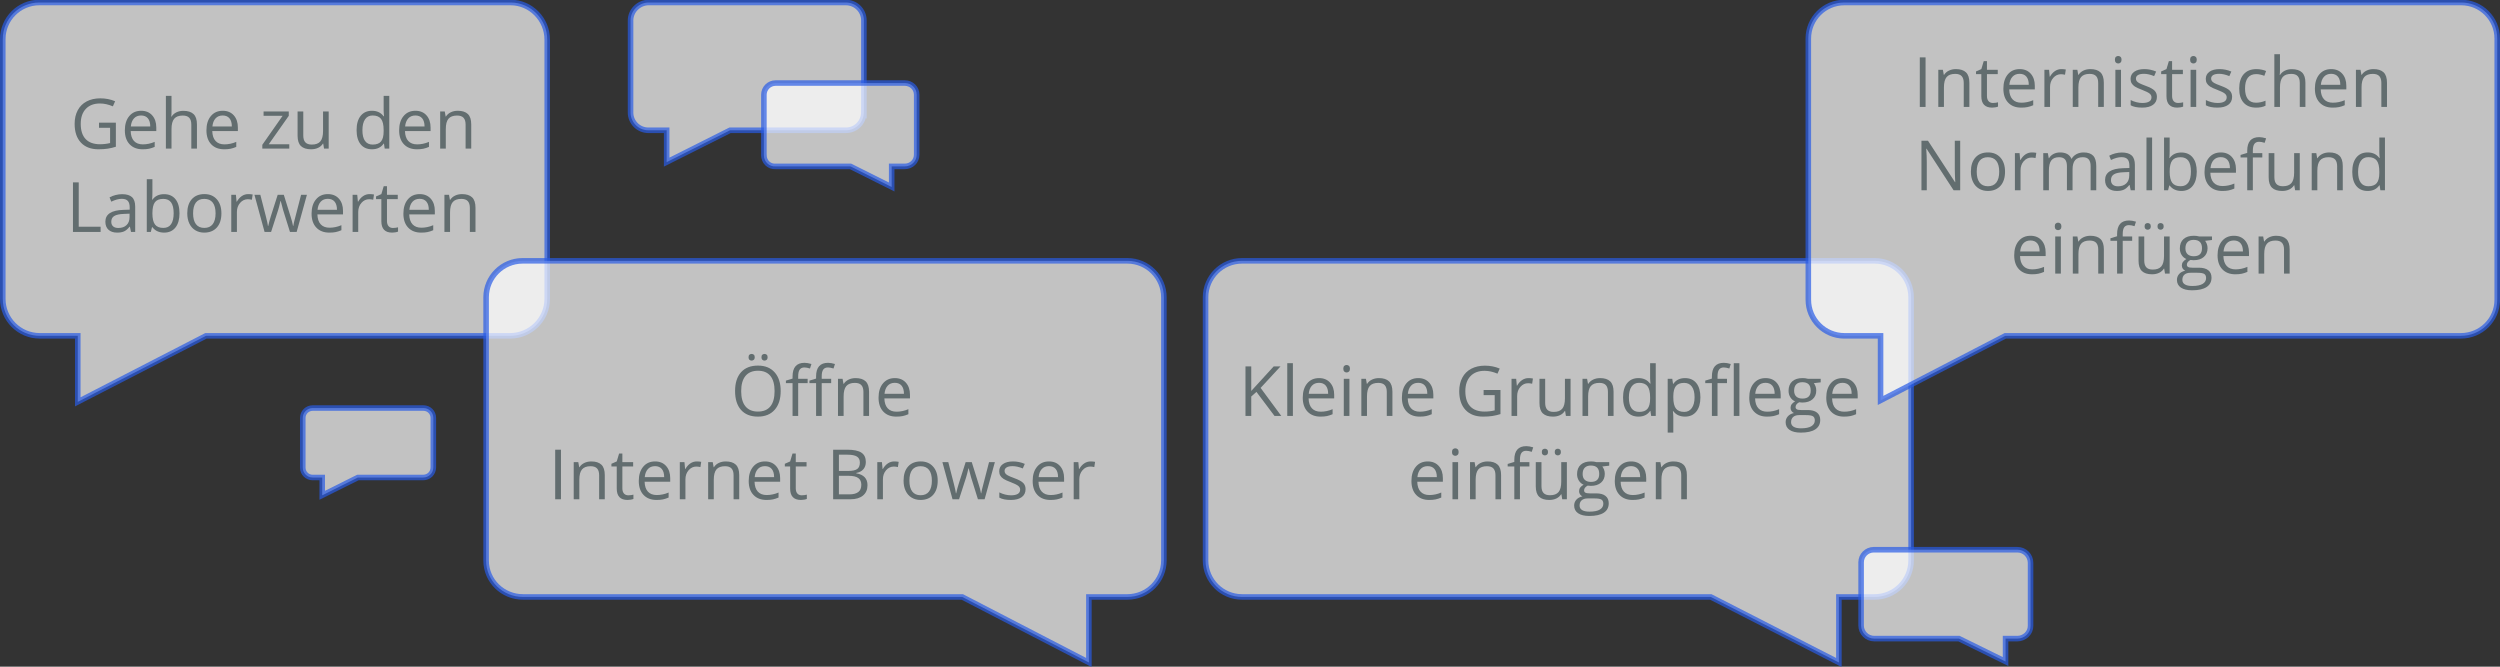<?xml version="1.0" encoding="UTF-8"?>
<svg id="a" xmlns="http://www.w3.org/2000/svg" width="900" height="240" viewBox="0 0 900 240">
  <rect x="0" y="0" width="900" height="240" fill="#333333" stroke="none"/>
  <path d="M197,107.585V14.252c0-7.268-5.914-13.352-13.179-13.352H14.179C6.913,.9,1,6.815,1,14.083h0V107.585c0,7.353,5.961,13.315,13.315,13.315h13.685v23.764l46.137-23.764h109.512c7.267,0,13.351-5.899,13.351-13.315q0,.113,0,0Z" fill="#fff" isolation="isolate" opacity=".7" stroke="#285ce6" stroke-width="2"/>
  <path d="M175,201.754V107.008c0-7.226,5.89-13.108,13.126-13.108h217.728c7.26,0,13.146,5.886,13.146,13.146v94.708c0,7.26-5.886,13.146-13.146,13.146h-13.854v23.596l-45.587-23.596H188.289c-7.233,0-13.289-5.73-13.289-13.146,0,.169,0,0,0,0Z" fill="#fff" isolation="isolate" opacity=".7" stroke="#285ce6" stroke-width="2"/>
  <path d="M434,201.754V107.046c0-7.26,5.886-13.146,13.146-13.146h227.708c7.26,0,13.146,5.886,13.146,13.146v94.708c0,7.26-5.886,13.146-13.146,13.146h-12.854v23.596l-46.107-23.596h-168.747c-7.26,0-13.146-5.886-13.146-13.146Z" fill="#fff" isolation="isolate" opacity=".7" stroke="#285ce6" stroke-width="2"/>
  <path d="M899,107.922V13.878c0-7.167-5.81-12.978-12.978-12.978h-222.045c-7.167,0-12.978,5.81-12.978,12.978V107.922c0,7.167,5.81,12.978,12.978,12.978h13.022v23.258l44.905-23.258h163.977c7.232,0,13.118-5.73,13.118-12.978,0,.169,0,0,0,0h.001Z" fill="#fff" isolation="isolate" opacity=".7" stroke="#285ce6" stroke-width="2"/>
  <path d="M311,40.327V7.374c0-3.578-2.856-6.474-6.552-6.474h-70.896c-3.528,0-6.552,2.896-6.552,6.474h0V40.495c0,3.537,2.867,6.404,6.404,6.404,0,0-.505,0-.335,0h6.931v11.461l22.821-11.461h41.755c3.55,0,6.424-2.865,6.424-6.573h0Z" fill="#fff" isolation="isolate" opacity=".7" stroke="#285ce6" stroke-width="2"/>
  <path d="M275,55.855v-21.742c0-2.327,1.886-4.213,4.213-4.213h46.49c2.406,0,4.297,1.844,4.297,4.19h0v21.62c0,2.346-1.891,4.19-4.297,4.19h-4.703v7.416l-14.822-7.416h-26.919c-2.385,.169-4.259-1.685-4.259-4.045Z" fill="#fff" isolation="isolate" opacity=".7" stroke="#285ce6" stroke-width="2"/>
  <path d="M670,225.181v-22.73c0-2.513,2.037-4.551,4.551-4.551h51.73c2.595,0,4.719,2.124,4.719,4.719v22.734c0,2.526-2.203,4.547-4.744,4.547h-4.256v8.258l-16.774-8.258h-30.507c-2.595,0-4.719-2.124-4.719-4.719Z" fill="#fff" isolation="isolate" opacity=".7" stroke="#285ce6" stroke-width="2"/>
  <path d="M156,168.192v-17.753c0-1.955-1.585-3.539-3.539-3.539h-39.921c-1.947,0-3.539,1.593-3.539,3.539v17.921c0,1.955,1.585,3.539,3.539,3.539h3.461v6.404l12.833-6.404h23.5c2,0,3.667-1.517,3.667-3.708,0,.169,0,0,0,0h0Z" fill="#fff" isolation="isolate" opacity=".7" stroke="#285ce6" stroke-width="2"/>
  <g id="DE_text" data-name="DE text">
    <g>
      <path d="M35.646,44.149h6.067v8.679c-.944,.301-1.904,.529-2.881,.684s-2.108,.232-3.394,.232c-2.702,0-4.806-.804-6.311-2.411-1.506-1.607-2.258-3.859-2.258-6.756,0-1.855,.373-3.481,1.117-4.876,.745-1.396,1.817-2.462,3.217-3.198,1.399-.737,3.04-1.105,4.919-1.105,1.904,0,3.678,.35,5.322,1.05l-.806,1.831c-1.611-.684-3.162-1.025-4.651-1.025-2.173,0-3.87,.647-5.09,1.941s-1.831,3.088-1.831,5.383c0,2.409,.588,4.236,1.764,5.481,1.176,1.245,2.903,1.868,5.182,1.868,1.237,0,2.445-.142,3.625-.427v-5.493h-3.992v-1.855Z" fill="#626d6f"/>
      <path d="M51.344,53.744c-1.978,0-3.538-.602-4.681-1.807-1.144-1.204-1.715-2.876-1.715-5.017,0-2.156,.531-3.87,1.593-5.139,1.062-1.27,2.488-1.904,4.278-1.904,1.676,0,3.003,.551,3.979,1.654,.977,1.103,1.465,2.557,1.465,4.364v1.282h-9.216c.041,1.571,.438,2.763,1.19,3.577,.753,.814,1.813,1.221,3.18,1.221,1.44,0,2.864-.301,4.272-.903v1.807c-.716,.31-1.394,.531-2.033,.666-.639,.134-1.41,.201-2.313,.201Zm-.549-12.17c-1.074,0-1.931,.35-2.569,1.05-.639,.7-1.016,1.668-1.129,2.905h6.995c0-1.277-.285-2.256-.854-2.936-.57-.679-1.384-1.019-2.441-1.019Z" fill="#626d6f"/>
      <path d="M68.874,53.5v-8.655c0-1.09-.249-1.904-.745-2.441-.497-.537-1.274-.806-2.332-.806-1.408,0-2.436,.383-3.082,1.147-.647,.765-.971,2.019-.971,3.76v6.995h-2.026v-18.994h2.026v5.75c0,.692-.033,1.266-.098,1.721h.122c.398-.643,.966-1.149,1.703-1.52,.736-.371,1.576-.556,2.521-.556,1.636,0,2.862,.389,3.681,1.166,.817,.777,1.227,2.012,1.227,3.705v8.728h-2.026Z" fill="#626d6f"/>
      <path d="M80.714,53.744c-1.978,0-3.538-.602-4.681-1.807-1.144-1.204-1.715-2.876-1.715-5.017,0-2.156,.531-3.87,1.593-5.139,1.062-1.27,2.488-1.904,4.278-1.904,1.676,0,3.003,.551,3.979,1.654,.977,1.103,1.465,2.557,1.465,4.364v1.282h-9.216c.041,1.571,.438,2.763,1.19,3.577,.753,.814,1.813,1.221,3.18,1.221,1.44,0,2.864-.301,4.272-.903v1.807c-.716,.31-1.394,.531-2.033,.666-.639,.134-1.41,.201-2.313,.201Zm-.549-12.17c-1.074,0-1.931,.35-2.569,1.05-.639,.7-1.016,1.668-1.129,2.905h6.995c0-1.277-.285-2.256-.854-2.936-.57-.679-1.384-1.019-2.441-1.019Z" fill="#626d6f"/>
      <path d="M104.14,53.5h-9.705v-1.379l7.3-10.425h-6.848v-1.575h9.07v1.575l-7.202,10.229h7.385v1.575Z" fill="#626d6f"/>
      <path d="M109.181,40.121v8.679c0,1.091,.248,1.904,.745,2.441,.496,.537,1.273,.806,2.332,.806,1.399,0,2.423-.382,3.07-1.147,.646-.765,.97-2.014,.97-3.748v-7.031h2.026v13.379h-1.672l-.293-1.794h-.11c-.415,.659-.991,1.164-1.727,1.514-.737,.35-1.577,.525-2.521,.525-1.628,0-2.846-.386-3.656-1.16-.81-.773-1.215-2.01-1.215-3.711v-8.752h2.051Z" fill="#626d6f"/>
      <path d="M138.222,51.705h-.11c-.936,1.359-2.336,2.039-4.199,2.039-1.75,0-3.111-.598-4.083-1.794-.972-1.196-1.458-2.897-1.458-5.103s.488-3.918,1.465-5.139,2.335-1.831,4.077-1.831c1.814,0,3.206,.659,4.175,1.978h.159l-.085-.964-.049-.94v-5.444h2.026v18.994h-1.648l-.269-1.794Zm-4.053,.342c1.383,0,2.387-.376,3.009-1.129,.623-.752,.934-1.967,.934-3.644v-.427c0-1.896-.315-3.249-.946-4.059-.631-.81-1.638-1.214-3.021-1.214-1.188,0-2.098,.462-2.729,1.385-.63,.924-.946,2.228-.946,3.913,0,1.709,.313,2.999,.94,3.87,.626,.871,1.546,1.306,2.759,1.306Z" fill="#626d6f"/>
      <path d="M150.087,53.744c-1.978,0-3.538-.602-4.681-1.807-1.144-1.204-1.715-2.876-1.715-5.017,0-2.156,.531-3.87,1.593-5.139,1.062-1.27,2.488-1.904,4.278-1.904,1.676,0,3.003,.551,3.979,1.654,.977,1.103,1.465,2.557,1.465,4.364v1.282h-9.216c.041,1.571,.438,2.763,1.19,3.577,.753,.814,1.813,1.221,3.18,1.221,1.44,0,2.864-.301,4.272-.903v1.807c-.716,.31-1.394,.531-2.033,.666-.639,.134-1.41,.201-2.313,.201Zm-.549-12.17c-1.074,0-1.931,.35-2.569,1.05-.639,.7-1.016,1.668-1.129,2.905h6.995c0-1.277-.285-2.256-.854-2.936-.57-.679-1.384-1.019-2.441-1.019Z" fill="#626d6f"/>
      <path d="M167.616,53.5v-8.655c0-1.09-.249-1.904-.745-2.441-.497-.537-1.274-.806-2.332-.806-1.4,0-2.425,.378-3.076,1.135-.651,.757-.977,2.006-.977,3.748v7.019h-2.026v-13.379h1.648l.33,1.831h.098c.415-.659,.997-1.17,1.746-1.532,.749-.362,1.583-.543,2.502-.543,1.611,0,2.824,.389,3.638,1.166,.813,.777,1.221,2.02,1.221,3.729v8.728h-2.026Z" fill="#626d6f"/>
      <path d="M26.265,83.5v-17.847h2.075v15.967h7.874v1.88h-9.949Z" fill="#626d6f"/>
      <path d="M47.164,83.5l-.403-1.904h-.098c-.667,.838-1.333,1.406-1.996,1.703-.664,.297-1.492,.445-2.484,.445-1.327,0-2.366-.342-3.119-1.025-.752-.684-1.129-1.656-1.129-2.918,0-2.701,2.161-4.117,6.482-4.248l2.271-.072v-.83c0-1.051-.226-1.825-.677-2.326-.452-.5-1.174-.75-2.167-.75-1.115,0-2.376,.342-3.784,1.025l-.623-1.55c.659-.358,1.381-.639,2.167-.842,.786-.203,1.573-.305,2.362-.305,1.595,0,2.777,.354,3.546,1.062,.77,.708,1.154,1.843,1.154,3.406v9.131h-1.501Zm-4.578-1.428c1.261,0,2.252-.347,2.972-1.038,.721-.691,1.081-1.66,1.081-2.905v-1.209l-2.026,.086c-1.611,.057-2.773,.308-3.485,.751-.712,.443-1.068,1.133-1.068,2.069,0,.732,.222,1.289,.665,1.672,.444,.383,1.064,.574,1.862,.574Z" fill="#626d6f"/>
      <path d="M59.065,69.901c1.758,0,3.123,.6,4.096,1.801,.972,1.2,1.458,2.899,1.458,5.097s-.49,3.904-1.471,5.12c-.98,1.217-2.342,1.825-4.083,1.825-.871,0-1.666-.161-2.387-.482-.72-.321-1.324-.815-1.812-1.482h-.146l-.427,1.721h-1.453v-18.994h2.026v4.614c0,1.034-.033,1.961-.098,2.783h.098c.944-1.334,2.344-2.002,4.199-2.002Zm-.293,1.697c-1.384,0-2.38,.397-2.991,1.19-.61,.794-.916,2.13-.916,4.011s.313,3.225,.94,4.034c.626,.81,1.631,1.214,3.015,1.214,1.245,0,2.173-.453,2.783-1.36s.916-2.212,.916-3.913c0-1.741-.305-3.039-.916-3.894s-1.555-1.282-2.832-1.282Z" fill="#626d6f"/>
      <path d="M79.708,76.798c0,2.181-.549,3.884-1.648,5.108s-2.617,1.837-4.553,1.837c-1.196,0-2.258-.281-3.186-.842-.928-.562-1.644-1.367-2.148-2.418-.505-1.049-.757-2.278-.757-3.686,0-2.182,.545-3.88,1.636-5.097,1.09-1.217,2.604-1.825,4.541-1.825,1.872,0,3.359,.623,4.461,1.868,1.103,1.245,1.654,2.929,1.654,5.054Zm-10.193,0c0,1.709,.342,3.011,1.025,3.906,.684,.895,1.688,1.342,3.015,1.342s2.333-.445,3.021-1.336c.688-.892,1.031-2.195,1.031-3.912,0-1.701-.344-2.993-1.031-3.876-.688-.883-1.703-1.325-3.046-1.325-1.327,0-2.328,.436-3.003,1.306-.676,.871-1.013,2.169-1.013,3.895Z" fill="#626d6f"/>
      <path d="M89.363,69.876c.594,0,1.127,.049,1.599,.146l-.281,1.88c-.554-.122-1.042-.183-1.465-.183-1.083,0-2.008,.439-2.777,1.318-.769,.879-1.153,1.973-1.153,3.284v7.178h-2.026v-13.379h1.672l.232,2.478h.098c.496-.871,1.094-1.542,1.794-2.014,.7-.472,1.469-.708,2.307-.708Z" fill="#626d6f"/>
      <path d="M104.39,83.5l-2.454-7.85c-.155-.479-.444-1.57-.867-3.271h-.098c-.326,1.424-.61,2.523-.854,3.296l-2.527,7.824h-2.344l-3.65-13.379h2.124c.862,3.361,1.52,5.92,1.971,7.678,.452,1.758,.71,2.942,.775,3.553h.098c.089-.464,.234-1.063,.434-1.801,.199-.736,.372-1.32,.519-1.752l2.454-7.678h2.197l2.393,7.678c.456,1.4,.765,2.576,.928,3.528h.098c.032-.293,.12-.745,.262-1.354,.143-.611,.991-3.895,2.545-9.852h2.1l-3.699,13.379h-2.405Z" fill="#626d6f"/>
      <path d="M118.562,83.744c-1.978,0-3.538-.603-4.681-1.807-1.144-1.204-1.715-2.877-1.715-5.018,0-2.156,.531-3.869,1.593-5.139,1.062-1.27,2.488-1.904,4.278-1.904,1.676,0,3.003,.551,3.979,1.654,.977,1.103,1.465,2.557,1.465,4.363v1.282h-9.216c.041,1.57,.438,2.763,1.19,3.577,.753,.813,1.813,1.221,3.18,1.221,1.44,0,2.864-.302,4.272-.904v1.807c-.716,.31-1.394,.531-2.033,.666-.639,.134-1.41,.201-2.313,.201Zm-.549-12.17c-1.074,0-1.931,.35-2.569,1.05-.639,.7-1.016,1.668-1.129,2.906h6.995c0-1.277-.285-2.257-.854-2.937-.57-.679-1.384-1.019-2.441-1.019Z" fill="#626d6f"/>
      <path d="M133.04,69.876c.594,0,1.127,.049,1.599,.146l-.281,1.88c-.554-.122-1.042-.183-1.465-.183-1.083,0-2.008,.439-2.777,1.318-.769,.879-1.153,1.973-1.153,3.284v7.178h-2.026v-13.379h1.672l.232,2.478h.098c.496-.871,1.094-1.542,1.794-2.014,.7-.472,1.469-.708,2.307-.708Z" fill="#626d6f"/>
      <path d="M141.463,82.072c.358,0,.704-.026,1.038-.08,.333-.053,.598-.107,.793-.164v1.55c-.22,.105-.543,.193-.971,.263-.427,.068-.812,.104-1.153,.104-2.588,0-3.882-1.363-3.882-4.09v-7.958h-1.917v-.977l1.917-.842,.854-2.856h1.172v3.101h3.882v1.575h-3.882v7.874c0,.806,.191,1.424,.574,1.855,.382,.432,.907,.647,1.575,.647Z" fill="#626d6f"/>
      <path d="M151.619,83.744c-1.978,0-3.538-.603-4.681-1.807-1.144-1.204-1.715-2.877-1.715-5.018,0-2.156,.531-3.869,1.593-5.139,1.062-1.27,2.488-1.904,4.278-1.904,1.676,0,3.003,.551,3.979,1.654,.977,1.103,1.465,2.557,1.465,4.363v1.282h-9.216c.041,1.57,.438,2.763,1.19,3.577,.753,.813,1.813,1.221,3.18,1.221,1.44,0,2.864-.302,4.272-.904v1.807c-.716,.31-1.394,.531-2.033,.666-.639,.134-1.41,.201-2.313,.201Zm-.549-12.17c-1.074,0-1.931,.35-2.569,1.05-.639,.7-1.016,1.668-1.129,2.906h6.995c0-1.277-.285-2.257-.854-2.937-.57-.679-1.384-1.019-2.441-1.019Z" fill="#626d6f"/>
      <path d="M169.148,83.5v-8.654c0-1.091-.249-1.905-.745-2.442-.497-.537-1.274-.806-2.332-.806-1.4,0-2.425,.378-3.076,1.135-.651,.757-.977,2.006-.977,3.747v7.02h-2.026v-13.379h1.648l.33,1.831h.098c.415-.659,.997-1.17,1.746-1.532,.749-.362,1.583-.543,2.502-.543,1.611,0,2.824,.389,3.638,1.166,.813,.777,1.221,2.02,1.221,3.729v8.729h-2.026Z" fill="#626d6f"/>
    </g>
    <g>
      <path d="M281.046,140.792c0,2.856-.722,5.103-2.167,6.738-1.444,1.636-3.453,2.453-6.024,2.453-2.629,0-4.657-.804-6.085-2.411-1.428-1.606-2.142-3.875-2.142-6.805,0-2.905,.716-5.158,2.148-6.757,1.432-1.6,3.467-2.398,6.104-2.398,2.563,0,4.565,.813,6.006,2.441s2.161,3.874,2.161,6.738Zm-14.221,0c0,2.417,.515,4.25,1.544,5.499,1.029,1.249,2.524,1.874,4.486,1.874,1.978,0,3.471-.623,4.48-1.868,1.009-1.245,1.514-3.08,1.514-5.505,0-2.4-.502-4.222-1.508-5.463-1.005-1.241-2.492-1.861-4.461-1.861s-3.481,.624-4.51,1.873c-1.03,1.25-1.544,3.066-1.544,5.451Zm2.649-12.183c0-.423,.108-.729,.323-.916,.216-.187,.474-.28,.775-.28,.309,0,.576,.094,.8,.28,.224,.188,.335,.493,.335,.916,0,.407-.112,.71-.335,.909-.224,.199-.491,.299-.8,.299-.301,0-.56-.1-.775-.299-.215-.199-.323-.502-.323-.909Zm4.651,0c0-.423,.108-.729,.324-.916,.215-.187,.474-.28,.775-.28s.563,.094,.788,.28c.224,.188,.335,.493,.335,.916,0,.407-.112,.71-.335,.909-.224,.199-.487,.299-.788,.299s-.56-.1-.775-.299c-.216-.199-.324-.502-.324-.909Z" fill="#626d6f"/>
      <path d="M290.751,137.936h-3.406v11.804h-2.026v-11.804h-2.393v-.916l2.393-.732v-.744c0-3.288,1.436-4.932,4.309-4.932,.708,0,1.538,.143,2.49,.427l-.525,1.624c-.781-.252-1.449-.379-2.002-.379-.765,0-1.331,.255-1.697,.763-.366,.509-.549,1.325-.549,2.448v.866h3.406v1.575Zm8.472,0h-3.406v11.804h-2.026v-11.804h-2.393v-.916l2.393-.732v-.744c0-3.288,1.436-4.932,4.309-4.932,.708,0,1.538,.143,2.49,.427l-.525,1.624c-.781-.252-1.449-.379-2.002-.379-.765,0-1.331,.255-1.697,.763-.366,.509-.549,1.325-.549,2.448v.866h3.406v1.575Z" fill="#626d6f"/>
      <path d="M310.832,149.739v-8.654c0-1.091-.249-1.904-.745-2.441-.497-.537-1.274-.806-2.332-.806-1.4,0-2.425,.378-3.076,1.135-.651,.757-.977,2.007-.977,3.748v7.019h-2.026v-13.379h1.648l.33,1.831h.098c.415-.659,.997-1.17,1.746-1.532,.749-.361,1.583-.543,2.502-.543,1.611,0,2.824,.389,3.638,1.166,.813,.777,1.221,2.021,1.221,3.729v8.728h-2.026Z" fill="#626d6f"/>
      <path d="M322.672,149.983c-1.978,0-3.538-.602-4.681-1.807-1.144-1.204-1.715-2.876-1.715-5.017,0-2.156,.531-3.87,1.593-5.14,1.062-1.27,2.488-1.904,4.278-1.904,1.676,0,3.003,.552,3.979,1.654s1.465,2.558,1.465,4.364v1.281h-9.216c.041,1.571,.438,2.764,1.19,3.577,.753,.813,1.813,1.221,3.18,1.221,1.44,0,2.864-.301,4.272-.903v1.807c-.716,.31-1.394,.53-2.033,.665-.639,.134-1.41,.201-2.313,.201Zm-.549-12.17c-1.074,0-1.931,.35-2.569,1.05-.639,.7-1.016,1.668-1.129,2.905h6.995c0-1.277-.285-2.257-.854-2.937-.57-.679-1.384-1.019-2.441-1.019Z" fill="#626d6f"/>
      <path d="M199.87,179.739v-17.847h2.075v17.847h-2.075Z" fill="#626d6f"/>
      <path d="M215.69,179.739v-8.654c0-1.091-.249-1.904-.745-2.441-.497-.537-1.274-.806-2.332-.806-1.4,0-2.425,.378-3.076,1.135-.651,.757-.977,2.006-.977,3.747v7.02h-2.026v-13.379h1.648l.33,1.831h.098c.415-.659,.997-1.17,1.746-1.532,.749-.361,1.583-.543,2.502-.543,1.611,0,2.824,.389,3.638,1.166,.813,.777,1.221,2.021,1.221,3.729v8.729h-2.026Z" fill="#626d6f"/>
      <path d="M226.201,178.312c.358,0,.704-.026,1.038-.08,.333-.053,.598-.107,.793-.164v1.55c-.22,.105-.543,.193-.971,.263-.427,.068-.812,.104-1.153,.104-2.588,0-3.882-1.363-3.882-4.09v-7.958h-1.917v-.977l1.917-.843,.854-2.856h1.172v3.101h3.882v1.575h-3.882v7.873c0,.806,.191,1.424,.574,1.855,.382,.432,.907,.647,1.575,.647Z" fill="#626d6f"/>
      <path d="M236.357,179.983c-1.978,0-3.538-.603-4.681-1.807-1.144-1.204-1.715-2.877-1.715-5.018,0-2.156,.531-3.869,1.593-5.139,1.062-1.27,2.488-1.904,4.278-1.904,1.676,0,3.003,.552,3.979,1.654s1.465,2.557,1.465,4.363v1.282h-9.216c.041,1.57,.438,2.763,1.19,3.577,.753,.813,1.813,1.221,3.18,1.221,1.44,0,2.864-.302,4.272-.904v1.807c-.716,.31-1.394,.531-2.033,.666-.639,.134-1.41,.201-2.313,.201Zm-.549-12.17c-1.074,0-1.931,.35-2.569,1.05-.639,.7-1.016,1.668-1.129,2.905h6.995c0-1.277-.285-2.257-.854-2.937-.57-.679-1.384-1.019-2.441-1.019Z" fill="#626d6f"/>
      <path d="M250.834,166.116c.594,0,1.127,.049,1.599,.146l-.281,1.88c-.554-.122-1.042-.183-1.465-.183-1.083,0-2.008,.439-2.777,1.318-.769,.879-1.153,1.973-1.153,3.283v7.178h-2.026v-13.379h1.672l.232,2.479h.098c.496-.871,1.094-1.542,1.794-2.015,.7-.472,1.469-.708,2.307-.708Z" fill="#626d6f"/>
      <path d="M264.091,179.739v-8.654c0-1.091-.249-1.904-.745-2.441-.497-.537-1.274-.806-2.332-.806-1.4,0-2.425,.378-3.076,1.135-.651,.757-.977,2.006-.977,3.747v7.02h-2.026v-13.379h1.648l.33,1.831h.098c.415-.659,.997-1.17,1.746-1.532,.749-.361,1.583-.543,2.502-.543,1.611,0,2.824,.389,3.638,1.166,.813,.777,1.221,2.021,1.221,3.729v8.729h-2.026Z" fill="#626d6f"/>
      <path d="M275.932,179.983c-1.978,0-3.538-.603-4.681-1.807-1.144-1.204-1.715-2.877-1.715-5.018,0-2.156,.531-3.869,1.593-5.139,1.062-1.27,2.488-1.904,4.278-1.904,1.676,0,3.003,.552,3.979,1.654s1.465,2.557,1.465,4.363v1.282h-9.216c.041,1.57,.438,2.763,1.19,3.577,.753,.813,1.813,1.221,3.18,1.221,1.44,0,2.864-.302,4.272-.904v1.807c-.716,.31-1.394,.531-2.033,.666-.639,.134-1.41,.201-2.313,.201Zm-.549-12.17c-1.074,0-1.931,.35-2.569,1.05-.639,.7-1.016,1.668-1.129,2.905h6.995c0-1.277-.285-2.257-.854-2.937-.57-.679-1.384-1.019-2.441-1.019Z" fill="#626d6f"/>
      <path d="M288.627,178.312c.358,0,.704-.026,1.038-.08,.333-.053,.598-.107,.793-.164v1.55c-.22,.105-.543,.193-.971,.263-.427,.068-.812,.104-1.153,.104-2.588,0-3.882-1.363-3.882-4.09v-7.958h-1.917v-.977l1.917-.843,.854-2.856h1.172v3.101h3.882v1.575h-3.882v7.873c0,.806,.191,1.424,.574,1.855,.382,.432,.907,.647,1.575,.647Z" fill="#626d6f"/>
      <path d="M299.931,161.893h5.042c2.368,0,4.081,.354,5.139,1.062,1.058,.708,1.587,1.827,1.587,3.356,0,1.059-.295,1.931-.885,2.618-.59,.688-1.451,1.134-2.582,1.337v.122c2.71,.464,4.065,1.888,4.065,4.272,0,1.595-.539,2.84-1.617,3.735-1.079,.896-2.586,1.343-4.523,1.343h-6.226v-17.847Zm2.075,7.642h3.418c1.465,0,2.519-.229,3.162-.689,.643-.46,.964-1.234,.964-2.325,0-1.001-.358-1.724-1.074-2.167-.716-.443-1.855-.665-3.418-.665h-3.052v5.847Zm0,1.758v6.678h3.723c1.44,0,2.525-.279,3.253-.837,.729-.557,1.093-1.43,1.093-2.618,0-1.106-.372-1.921-1.117-2.441-.744-.521-1.878-.781-3.399-.781h-3.552Z" fill="#626d6f"/>
      <path d="M321.928,166.116c.594,0,1.127,.049,1.599,.146l-.281,1.88c-.554-.122-1.042-.183-1.465-.183-1.083,0-2.008,.439-2.777,1.318-.769,.879-1.153,1.973-1.153,3.283v7.178h-2.026v-13.379h1.672l.232,2.479h.098c.496-.871,1.094-1.542,1.794-2.015,.7-.472,1.469-.708,2.307-.708Z" fill="#626d6f"/>
      <path d="M337.578,173.038c0,2.181-.549,3.884-1.648,5.108s-2.617,1.837-4.553,1.837c-1.196,0-2.258-.281-3.186-.842-.928-.562-1.644-1.367-2.148-2.418-.505-1.049-.757-2.278-.757-3.686,0-2.182,.545-3.88,1.636-5.097,1.09-1.217,2.604-1.825,4.541-1.825,1.872,0,3.359,.623,4.461,1.868,1.103,1.245,1.654,2.929,1.654,5.054Zm-10.193,0c0,1.709,.342,3.011,1.025,3.906,.684,.895,1.688,1.342,3.015,1.342s2.333-.445,3.021-1.336c.688-.892,1.031-2.195,1.031-3.912,0-1.701-.344-2.993-1.031-3.876-.688-.883-1.703-1.324-3.046-1.324-1.327,0-2.328,.436-3.003,1.306-.676,.871-1.013,2.169-1.013,3.895Z" fill="#626d6f"/>
      <path d="M352.055,179.739l-2.454-7.85c-.155-.479-.444-1.57-.867-3.271h-.098c-.326,1.424-.61,2.522-.854,3.296l-2.527,7.824h-2.344l-3.65-13.379h2.124c.862,3.361,1.52,5.92,1.971,7.678,.452,1.758,.71,2.942,.775,3.553h.098c.089-.464,.234-1.063,.434-1.801,.199-.736,.372-1.32,.519-1.752l2.454-7.678h2.197l2.393,7.678c.456,1.4,.765,2.576,.928,3.528h.098c.032-.293,.12-.745,.262-1.354,.143-.611,.991-3.895,2.545-9.852h2.1l-3.699,13.379h-2.405Z" fill="#626d6f"/>
      <path d="M369.207,176.089c0,1.246-.465,2.206-1.393,2.881-.928,.676-2.229,1.014-3.906,1.014-1.773,0-3.157-.281-4.15-.842v-1.881c.644,.326,1.333,.582,2.069,.77s1.446,.281,2.13,.281c1.059,0,1.872-.169,2.441-.507,.57-.338,.855-.853,.855-1.544,0-.521-.227-.967-.678-1.337-.452-.37-1.333-.808-2.643-1.312-1.246-.464-2.131-.868-2.655-1.215-.525-.346-.916-.738-1.172-1.178-.257-.439-.385-.964-.385-1.574,0-1.091,.443-1.951,1.331-2.582,.887-.631,2.104-.946,3.649-.946,1.44,0,2.849,.293,4.224,.879l-.721,1.648c-1.342-.554-2.559-.83-3.649-.83-.96,0-1.685,.15-2.173,.451-.488,.302-.732,.717-.732,1.245,0,.358,.092,.663,.274,.915,.184,.253,.479,.493,.886,.721,.406,.228,1.188,.558,2.344,.988,1.586,.578,2.658,1.16,3.216,1.746s.837,1.322,.837,2.209Z" fill="#626d6f"/>
      <path d="M378.155,179.983c-1.979,0-3.539-.603-4.682-1.807-1.144-1.204-1.715-2.877-1.715-5.018,0-2.156,.53-3.869,1.593-5.139,1.062-1.27,2.488-1.904,4.278-1.904,1.677,0,3.003,.552,3.979,1.654s1.465,2.557,1.465,4.363v1.282h-9.216c.04,1.57,.437,2.763,1.189,3.577,.753,.813,1.812,1.221,3.18,1.221,1.441,0,2.865-.302,4.273-.904v1.807c-.717,.31-1.395,.531-2.033,.666-.639,.134-1.41,.201-2.312,.201Zm-.55-12.17c-1.074,0-1.931,.35-2.569,1.05-.64,.7-1.016,1.668-1.129,2.905h6.994c0-1.277-.285-2.257-.854-2.937-.569-.679-1.384-1.019-2.441-1.019Z" fill="#626d6f"/>
      <path d="M392.631,166.116c.594,0,1.127,.049,1.6,.146l-.281,1.88c-.554-.122-1.042-.183-1.465-.183-1.082,0-2.008,.439-2.777,1.318-.769,.879-1.153,1.973-1.153,3.283v7.178h-2.026v-13.379h1.672l.232,2.479h.098c.496-.871,1.095-1.542,1.795-2.015,.699-.472,1.469-.708,2.307-.708Z" fill="#626d6f"/>
    </g>
    <g>
      <path d="M461.266,149.739h-2.441l-6.507-8.654-1.867,1.66v6.994h-2.075v-17.847h2.075v8.851l8.093-8.851h2.454l-7.178,7.752,7.446,10.095Z" fill="#626d6f"/>
      <path d="M465.44,149.739h-2.026v-18.994h2.026v18.994Z" fill="#626d6f"/>
      <path d="M475.389,149.983c-1.978,0-3.538-.602-4.681-1.807-1.144-1.204-1.716-2.876-1.716-5.017,0-2.156,.531-3.87,1.594-5.14,1.062-1.27,2.487-1.904,4.278-1.904,1.676,0,3.003,.552,3.979,1.654s1.465,2.558,1.465,4.364v1.281h-9.217c.041,1.571,.438,2.764,1.19,3.577s1.812,1.221,3.18,1.221c1.44,0,2.864-.301,4.272-.903v1.807c-.716,.31-1.394,.53-2.032,.665-.639,.134-1.41,.201-2.313,.201Zm-.549-12.17c-1.074,0-1.931,.35-2.569,1.05-.64,.7-1.016,1.668-1.13,2.905h6.995c0-1.277-.285-2.257-.854-2.937-.57-.679-1.384-1.019-2.441-1.019Z" fill="#626d6f"/>
      <path d="M483.592,132.735c0-.464,.114-.804,.342-1.02s.513-.323,.854-.323c.325,0,.606,.109,.843,.329,.235,.22,.354,.558,.354,1.014s-.118,.795-.354,1.019c-.236,.225-.518,.336-.843,.336-.342,0-.627-.111-.854-.336-.228-.224-.342-.562-.342-1.019Zm2.197,17.004h-2.026v-13.379h2.026v13.379Z" fill="#626d6f"/>
      <path d="M499.241,149.739v-8.654c0-1.091-.248-1.904-.744-2.441-.497-.537-1.274-.806-2.332-.806-1.399,0-2.425,.378-3.076,1.135-.651,.757-.977,2.007-.977,3.748v7.019h-2.026v-13.379h1.648l.329,1.831h.098c.415-.659,.997-1.17,1.746-1.532,.748-.361,1.582-.543,2.502-.543,1.611,0,2.824,.389,3.638,1.166s1.221,2.021,1.221,3.729v8.728h-2.026Z" fill="#626d6f"/>
      <path d="M511.082,149.983c-1.978,0-3.538-.602-4.681-1.807-1.144-1.204-1.716-2.876-1.716-5.017,0-2.156,.531-3.87,1.594-5.14,1.062-1.27,2.487-1.904,4.278-1.904,1.676,0,3.003,.552,3.979,1.654s1.465,2.558,1.465,4.364v1.281h-9.217c.041,1.571,.438,2.764,1.19,3.577s1.812,1.221,3.18,1.221c1.44,0,2.864-.301,4.272-.903v1.807c-.716,.31-1.394,.53-2.032,.665-.639,.134-1.41,.201-2.313,.201Zm-.549-12.17c-1.074,0-1.931,.35-2.569,1.05-.64,.7-1.016,1.668-1.13,2.905h6.995c0-1.277-.285-2.257-.854-2.937-.57-.679-1.384-1.019-2.441-1.019Z" fill="#626d6f"/>
      <path d="M534.104,140.389h6.067v8.68c-.944,.301-1.904,.529-2.881,.684s-2.108,.231-3.394,.231c-2.702,0-4.806-.804-6.312-2.411-1.506-1.606-2.258-3.858-2.258-6.756,0-1.855,.372-3.481,1.116-4.877,.745-1.396,1.817-2.462,3.217-3.198s3.04-1.104,4.92-1.104c1.904,0,3.678,.35,5.322,1.05l-.806,1.831c-1.611-.684-3.162-1.025-4.651-1.025-2.173,0-3.869,.646-5.09,1.94s-1.831,3.089-1.831,5.384c0,2.409,.588,4.235,1.764,5.48s2.903,1.868,5.182,1.868c1.237,0,2.445-.143,3.626-.428v-5.493h-3.992v-1.855Z" fill="#626d6f"/>
      <path d="M550.255,136.116c.594,0,1.127,.049,1.599,.146l-.28,1.88c-.554-.122-1.042-.183-1.465-.183-1.083,0-2.008,.439-2.777,1.318-.769,.879-1.153,1.974-1.153,3.283v7.178h-2.026v-13.379h1.672l.232,2.479h.098c.496-.871,1.094-1.542,1.794-2.015,.7-.472,1.469-.708,2.308-.708Z" fill="#626d6f"/>
      <path d="M556.261,136.36v8.68c0,1.091,.248,1.904,.744,2.441s1.273,.806,2.332,.806c1.399,0,2.423-.383,3.07-1.147,.646-.765,.97-2.015,.97-3.748v-7.031h2.026v13.379h-1.672l-.293-1.794h-.11c-.415,.659-.99,1.164-1.727,1.514-.737,.35-1.577,.524-2.521,.524-1.628,0-2.846-.386-3.655-1.159-.811-.773-1.215-2.01-1.215-3.711v-8.753h2.051Z" fill="#626d6f"/>
      <path d="M578.855,149.739v-8.654c0-1.091-.248-1.904-.744-2.441-.497-.537-1.274-.806-2.332-.806-1.399,0-2.425,.378-3.076,1.135s-.977,2.007-.977,3.748v7.019h-2.026v-13.379h1.648l.329,1.831h.098c.415-.659,.997-1.17,1.746-1.532,.748-.361,1.582-.543,2.502-.543,1.611,0,2.824,.389,3.638,1.166s1.221,2.021,1.221,3.729v8.728h-2.026Z" fill="#626d6f"/>
      <path d="M594.151,147.945h-.11c-.936,1.359-2.336,2.038-4.199,2.038-1.75,0-3.11-.598-4.083-1.794s-1.459-2.897-1.459-5.103,.488-3.919,1.465-5.14,2.336-1.831,4.077-1.831c1.814,0,3.206,.659,4.175,1.978h.159l-.086-.964-.049-.94v-5.444h2.026v18.994h-1.647l-.269-1.794Zm-4.053,.342c1.383,0,2.387-.377,3.009-1.13,.623-.752,.934-1.967,.934-3.644v-.427c0-1.896-.315-3.249-.945-4.06-.631-.81-1.639-1.214-3.021-1.214-1.188,0-2.098,.462-2.729,1.385-.631,.924-.946,2.229-.946,3.913,0,1.709,.313,2.999,.94,3.869,.626,.871,1.546,1.307,2.759,1.307Z" fill="#626d6f"/>
      <path d="M606.59,149.983c-.871,0-1.666-.16-2.387-.482-.72-.321-1.324-.815-1.812-1.482h-.146c.098,.781,.146,1.521,.146,2.222v5.505h-2.026v-19.385h1.648l.28,1.831h.098c.521-.732,1.127-1.261,1.819-1.587,.691-.325,1.484-.488,2.38-.488,1.774,0,3.144,.606,4.107,1.819,.965,1.213,1.447,2.913,1.447,5.103s-.49,3.904-1.472,5.12c-.98,1.217-2.342,1.825-4.083,1.825Zm-.293-12.146c-1.367,0-2.355,.378-2.966,1.135s-.924,1.962-.94,3.613v.452c0,1.88,.313,3.225,.94,4.034,.626,.81,1.631,1.215,3.015,1.215,1.155,0,2.062-.468,2.716-1.404,.655-.936,.983-2.226,.983-3.869,0-1.668-.328-2.948-.983-3.84-.654-.891-1.576-1.336-2.765-1.336Z" fill="#626d6f"/>
      <path d="M621.715,137.936h-3.406v11.804h-2.026v-11.804h-2.393v-.916l2.393-.732v-.744c0-3.288,1.437-4.932,4.31-4.932,.707,0,1.537,.143,2.49,.427l-.525,1.624c-.781-.252-1.449-.379-2.002-.379-.765,0-1.33,.255-1.696,.763-.366,.509-.55,1.325-.55,2.448v.866h3.406v1.575Zm4.467,11.804h-2.025v-18.994h2.025v18.994Z" fill="#626d6f"/>
      <path d="M636.131,149.983c-1.979,0-3.539-.602-4.682-1.807-1.144-1.204-1.715-2.876-1.715-5.017,0-2.156,.53-3.87,1.593-5.14,1.062-1.27,2.488-1.904,4.278-1.904,1.677,0,3.003,.552,3.979,1.654s1.465,2.558,1.465,4.364v1.281h-9.216c.04,1.571,.437,2.764,1.189,3.577s1.812,1.221,3.18,1.221c1.441,0,2.865-.301,4.273-.903v1.807c-.717,.31-1.395,.53-2.033,.665-.639,.134-1.41,.201-2.312,.201Zm-.55-12.17c-1.074,0-1.931,.35-2.569,1.05-.64,.7-1.016,1.668-1.129,2.905h6.994c0-1.277-.285-2.257-.854-2.937-.569-.679-1.384-1.019-2.441-1.019Z" fill="#626d6f"/>
      <path d="M655.453,136.36v1.282l-2.478,.293c.228,.285,.432,.657,.61,1.116,.179,.46,.269,.979,.269,1.557,0,1.311-.447,2.356-1.343,3.138s-2.124,1.172-3.687,1.172c-.398,0-.773-.032-1.123-.098-.862,.456-1.294,1.029-1.294,1.721,0,.366,.15,.637,.451,.812,.302,.176,.818,.263,1.551,.263h2.368c1.448,0,2.562,.306,3.339,.916,.776,.61,1.166,1.497,1.166,2.661,0,1.48-.595,2.61-1.783,3.387-1.188,.777-2.921,1.166-5.199,1.166-1.75,0-3.1-.325-4.047-.977-.948-.651-1.422-1.57-1.422-2.759,0-.813,.26-1.518,.781-2.111,.521-.594,1.253-.997,2.197-1.209-.342-.154-.629-.395-.861-.72-.231-.325-.348-.704-.348-1.136,0-.488,.13-.915,.391-1.281s.672-.721,1.232-1.062c-.691-.284-1.255-.769-1.69-1.452s-.653-1.465-.653-2.344c0-1.465,.439-2.595,1.318-3.388,.879-.794,2.125-1.19,3.736-1.19,.699,0,1.33,.082,1.892,.244h4.626Zm-10.668,15.625c0,.725,.305,1.273,.915,1.648,.61,.374,1.485,.562,2.624,.562,1.701,0,2.961-.255,3.778-.764,.818-.508,1.228-1.198,1.228-2.068,0-.725-.225-1.228-.672-1.508-.447-.281-1.29-.421-2.527-.421h-2.429c-.92,0-1.636,.22-2.148,.659s-.769,1.069-.769,1.892Zm1.098-11.34c0,.936,.265,1.644,.794,2.124s1.266,.72,2.21,.72c1.977,0,2.966-.96,2.966-2.881,0-2.01-1.001-3.015-3.003-3.015-.952,0-1.685,.256-2.197,.769s-.77,1.274-.77,2.283Z" fill="#626d6f"/>
      <path d="M663.853,149.983c-1.979,0-3.539-.602-4.682-1.807-1.144-1.204-1.715-2.876-1.715-5.017,0-2.156,.53-3.87,1.593-5.14,1.062-1.27,2.488-1.904,4.278-1.904,1.677,0,3.003,.552,3.979,1.654s1.465,2.558,1.465,4.364v1.281h-9.216c.04,1.571,.437,2.764,1.189,3.577s1.812,1.221,3.18,1.221c1.441,0,2.865-.301,4.273-.903v1.807c-.717,.31-1.395,.53-2.033,.665-.639,.134-1.41,.201-2.312,.201Zm-.55-12.17c-1.074,0-1.931,.35-2.569,1.05-.64,.7-1.016,1.668-1.129,2.905h6.994c0-1.277-.285-2.257-.854-2.937-.569-.679-1.384-1.019-2.441-1.019Z" fill="#626d6f"/>
      <path d="M514.513,179.983c-1.978,0-3.538-.603-4.682-1.807-1.144-1.204-1.715-2.877-1.715-5.018,0-2.156,.53-3.869,1.593-5.139,1.062-1.27,2.488-1.904,4.278-1.904,1.677,0,3.003,.552,3.979,1.654s1.465,2.557,1.465,4.363v1.282h-9.216c.04,1.57,.438,2.763,1.189,3.577,.753,.813,1.813,1.221,3.181,1.221,1.44,0,2.864-.302,4.272-.904v1.807c-.717,.31-1.394,.531-2.033,.666-.639,.134-1.409,.201-2.312,.201Zm-.55-12.17c-1.074,0-1.931,.35-2.569,1.05s-1.016,1.668-1.129,2.905h6.994c0-1.277-.285-2.257-.854-2.937-.569-.679-1.384-1.019-2.441-1.019Z" fill="#626d6f"/>
      <path d="M522.716,162.735c0-.464,.113-.804,.342-1.02,.228-.216,.513-.323,.854-.323,.325,0,.605,.109,.842,.329s.354,.558,.354,1.014-.118,.795-.354,1.019c-.236,.225-.517,.336-.842,.336-.342,0-.627-.111-.854-.336-.229-.224-.342-.562-.342-1.019Zm2.197,17.004h-2.026v-13.379h2.026v13.379Z" fill="#626d6f"/>
      <path d="M538.365,179.739v-8.654c0-1.091-.249-1.904-.745-2.441s-1.273-.806-2.331-.806c-1.4,0-2.426,.378-3.076,1.135-.651,.757-.977,2.006-.977,3.747v7.02h-2.026v-13.379h1.647l.33,1.831h.098c.415-.659,.996-1.17,1.745-1.532,.749-.361,1.583-.543,2.503-.543,1.611,0,2.823,.389,3.638,1.166,.813,.777,1.221,2.021,1.221,3.729v8.729h-2.026Z" fill="#626d6f"/>
      <path d="M550.584,167.936h-3.405v11.804h-2.026v-11.804h-2.393v-.916l2.393-.732v-.744c0-3.288,1.436-4.932,4.309-4.932,.708,0,1.538,.143,2.49,.427l-.524,1.624c-.781-.252-1.449-.379-2.002-.379-.766,0-1.331,.255-1.697,.763-.366,.509-.549,1.325-.549,2.448v.866h3.405v1.575Z" fill="#626d6f"/>
      <path d="M554.93,166.36v8.68c0,1.09,.248,1.904,.745,2.441,.496,.537,1.273,.805,2.331,.805,1.399,0,2.423-.382,3.07-1.146,.646-.766,.971-2.015,.971-3.748v-7.031h2.026v13.379h-1.673l-.293-1.795h-.109c-.415,.66-.991,1.164-1.728,1.514-.736,.351-1.577,.525-2.521,.525-1.628,0-2.847-.387-3.656-1.16-.81-.772-1.215-2.01-1.215-3.711v-8.752h2.051Zm.122-3.625c0-.423,.108-.729,.323-.916,.216-.187,.475-.28,.775-.28,.31,0,.576,.094,.8,.28,.224,.188,.336,.493,.336,.916,0,.407-.112,.71-.336,.909s-.49,.299-.8,.299c-.301,0-.56-.1-.775-.299-.215-.199-.323-.502-.323-.909Zm4.651,0c0-.423,.107-.729,.323-.916,.216-.187,.474-.28,.775-.28s.563,.094,.787,.28c.224,.188,.336,.493,.336,.916,0,.407-.112,.71-.336,.909-.224,.199-.486,.299-.787,.299s-.56-.1-.775-.299-.323-.502-.323-.909Z" fill="#626d6f"/>
      <path d="M579.319,166.36v1.282l-2.478,.293c.228,.285,.431,.657,.61,1.116,.179,.46,.269,.979,.269,1.557,0,1.311-.448,2.355-1.343,3.137-.896,.781-2.124,1.172-3.687,1.172-.399,0-.773-.032-1.123-.098-.863,.456-1.294,1.03-1.294,1.722,0,.366,.15,.637,.451,.812,.301,.176,.818,.263,1.551,.263h2.368c1.448,0,2.562,.306,3.339,.915,.776,.611,1.165,1.498,1.165,2.662,0,1.48-.594,2.609-1.782,3.387s-2.922,1.166-5.2,1.166c-1.75,0-3.099-.325-4.046-.977-.948-.651-1.423-1.57-1.423-2.759,0-.813,.261-1.518,.781-2.112,.521-.594,1.253-.996,2.197-1.208-.342-.154-.628-.395-.86-.72-.231-.326-.348-.704-.348-1.136,0-.488,.13-.915,.391-1.282,.26-.365,.671-.72,1.232-1.062-.691-.285-1.255-.769-1.69-1.452s-.653-1.465-.653-2.344c0-1.465,.439-2.595,1.318-3.388,.879-.794,2.124-1.19,3.735-1.19,.7,0,1.331,.082,1.893,.244h4.626Zm-10.669,15.625c0,.725,.306,1.273,.916,1.648,.61,.374,1.484,.561,2.624,.561,1.701,0,2.961-.254,3.778-.763,.818-.509,1.227-1.198,1.227-2.069,0-.724-.224-1.227-.671-1.507-.448-.281-1.29-.421-2.527-.421h-2.429c-.92,0-1.636,.219-2.148,.658s-.77,1.07-.77,1.893Zm1.099-11.34c0,.936,.265,1.644,.794,2.123,.528,.48,1.265,.721,2.209,.721,1.978,0,2.967-.96,2.967-2.881,0-2.01-1.001-3.015-3.003-3.015-.952,0-1.685,.256-2.197,.769s-.77,1.274-.77,2.283Z" fill="#626d6f"/>
      <path d="M587.718,179.983c-1.978,0-3.538-.603-4.681-1.807-1.144-1.204-1.716-2.877-1.716-5.018,0-2.156,.531-3.869,1.594-5.139,1.062-1.27,2.487-1.904,4.278-1.904,1.676,0,3.003,.552,3.979,1.654s1.465,2.557,1.465,4.363v1.282h-9.217c.041,1.57,.438,2.763,1.19,3.577,.753,.813,1.812,1.221,3.18,1.221,1.44,0,2.864-.302,4.272-.904v1.807c-.716,.31-1.394,.531-2.032,.666-.639,.134-1.41,.201-2.313,.201Zm-.549-12.17c-1.074,0-1.931,.35-2.569,1.05-.64,.7-1.016,1.668-1.13,2.905h6.995c0-1.277-.285-2.257-.854-2.937-.57-.679-1.384-1.019-2.441-1.019Z" fill="#626d6f"/>
      <path d="M605.247,179.739v-8.654c0-1.091-.248-1.904-.744-2.441-.497-.537-1.274-.806-2.332-.806-1.399,0-2.425,.378-3.076,1.135s-.977,2.006-.977,3.747v7.02h-2.026v-13.379h1.648l.329,1.831h.098c.415-.659,.997-1.17,1.746-1.532,.748-.361,1.582-.543,2.502-.543,1.611,0,2.824,.389,3.638,1.166s1.221,2.021,1.221,3.729v8.729h-2.026Z" fill="#626d6f"/>
    </g>
    <g>
      <path d="M691.126,38.5V20.653h2.075v17.847h-2.075Z" fill="#626d6f"/>
      <path d="M706.946,38.5v-8.655c0-1.09-.249-1.904-.745-2.441s-1.273-.806-2.331-.806c-1.4,0-2.426,.378-3.076,1.135-.651,.757-.977,2.006-.977,3.748v7.019h-2.026v-13.379h1.647l.33,1.831h.098c.415-.659,.996-1.17,1.745-1.532,.749-.362,1.583-.543,2.503-.543,1.611,0,2.823,.389,3.638,1.166,.813,.777,1.221,2.02,1.221,3.729v8.728h-2.026Z" fill="#626d6f"/>
      <path d="M717.456,37.071c.358,0,.704-.026,1.038-.08,.333-.053,.598-.107,.793-.165v1.55c-.22,.106-.543,.193-.971,.263-.427,.069-.812,.104-1.153,.104-2.588,0-3.882-1.363-3.882-4.089v-7.959h-1.916v-.977l1.916-.842,.854-2.856h1.172v3.101h3.882v1.575h-3.882v7.874c0,.806,.191,1.424,.574,1.855,.382,.432,.907,.647,1.574,.647Z" fill="#626d6f"/>
      <path d="M727.612,38.744c-1.978,0-3.538-.602-4.681-1.807-1.144-1.204-1.716-2.876-1.716-5.017,0-2.156,.531-3.87,1.594-5.139,1.062-1.27,2.487-1.904,4.278-1.904,1.676,0,3.003,.551,3.979,1.654,.977,1.103,1.465,2.557,1.465,4.364v1.282h-9.217c.041,1.571,.438,2.763,1.19,3.577,.753,.814,1.812,1.221,3.18,1.221,1.44,0,2.864-.301,4.272-.903v1.807c-.716,.31-1.394,.531-2.032,.666-.639,.134-1.41,.201-2.313,.201Zm-.549-12.17c-1.074,0-1.931,.35-2.569,1.05-.64,.7-1.016,1.668-1.13,2.905h6.995c0-1.277-.285-2.256-.854-2.936-.57-.679-1.384-1.019-2.441-1.019Z" fill="#626d6f"/>
      <path d="M742.09,24.876c.594,0,1.127,.049,1.6,.146l-.281,1.88c-.554-.122-1.042-.183-1.465-.183-1.082,0-2.008,.439-2.777,1.318-.769,.879-1.153,1.974-1.153,3.284v7.178h-2.026v-13.379h1.673l.231,2.478h.098c.496-.871,1.095-1.542,1.795-2.014,.699-.472,1.469-.708,2.307-.708Z" fill="#626d6f"/>
      <path d="M755.347,38.5v-8.655c0-1.09-.248-1.904-.744-2.441-.497-.537-1.274-.806-2.332-.806-1.399,0-2.425,.378-3.076,1.135s-.977,2.006-.977,3.748v7.019h-2.026v-13.379h1.648l.329,1.831h.098c.415-.659,.997-1.17,1.746-1.532,.748-.362,1.582-.543,2.502-.543,1.611,0,2.824,.389,3.638,1.166,.813,.777,1.221,2.02,1.221,3.729v8.728h-2.026Z" fill="#626d6f"/>
      <path d="M761.365,21.495c0-.464,.113-.804,.342-1.019,.228-.216,.513-.324,.854-.324,.325,0,.605,.11,.842,.33s.354,.558,.354,1.013-.118,.795-.354,1.019c-.236,.224-.517,.336-.842,.336-.342,0-.627-.112-.854-.336-.229-.224-.342-.563-.342-1.019Zm2.197,17.004h-2.026v-13.379h2.026v13.379Z" fill="#626d6f"/>
      <path d="M776.489,34.85c0,1.245-.464,2.206-1.392,2.881-.928,.676-2.229,1.013-3.906,1.013-1.774,0-3.157-.281-4.15-.842v-1.88c.643,.326,1.333,.582,2.069,.769,.736,.188,1.446,.281,2.13,.281,1.058,0,1.872-.169,2.441-.506,.569-.338,.854-.853,.854-1.544,0-.521-.226-.966-.677-1.336-.452-.371-1.333-.808-2.644-1.312-1.245-.464-2.13-.869-2.654-1.215-.525-.346-.916-.738-1.172-1.178-.257-.439-.385-.964-.385-1.575,0-1.09,.443-1.951,1.33-2.582,.887-.631,2.104-.946,3.65-.946,1.44,0,2.848,.293,4.224,.879l-.721,1.648c-1.343-.553-2.56-.83-3.649-.83-.961,0-1.685,.151-2.173,.452-.488,.301-.732,.716-.732,1.245,0,.358,.092,.664,.274,.916,.184,.252,.478,.493,.885,.72,.407,.228,1.188,.558,2.344,.989,1.587,.578,2.659,1.16,3.217,1.746s.836,1.323,.836,2.209Z" fill="#626d6f"/>
      <path d="M784.106,37.071c.358,0,.704-.026,1.038-.08,.333-.053,.598-.107,.793-.165v1.55c-.22,.106-.543,.193-.971,.263-.427,.069-.812,.104-1.153,.104-2.588,0-3.882-1.363-3.882-4.089v-7.959h-1.916v-.977l1.916-.842,.854-2.856h1.172v3.101h3.882v1.575h-3.882v7.874c0,.806,.191,1.424,.574,1.855,.382,.432,.907,.647,1.574,.647Z" fill="#626d6f"/>
      <path d="M788.44,21.495c0-.464,.113-.804,.342-1.019,.228-.216,.513-.324,.854-.324,.325,0,.605,.11,.842,.33s.354,.558,.354,1.013-.118,.795-.354,1.019c-.236,.224-.517,.336-.842,.336-.342,0-.627-.112-.854-.336-.229-.224-.342-.563-.342-1.019Zm2.197,17.004h-2.026v-13.379h2.026v13.379Z" fill="#626d6f"/>
      <path d="M803.564,34.85c0,1.245-.464,2.206-1.392,2.881-.928,.676-2.229,1.013-3.906,1.013-1.774,0-3.157-.281-4.15-.842v-1.88c.643,.326,1.333,.582,2.069,.769,.736,.188,1.446,.281,2.13,.281,1.058,0,1.872-.169,2.441-.506,.569-.338,.854-.853,.854-1.544,0-.521-.226-.966-.677-1.336-.452-.371-1.333-.808-2.644-1.312-1.245-.464-2.13-.869-2.654-1.215-.525-.346-.916-.738-1.172-1.178-.257-.439-.385-.964-.385-1.575,0-1.09,.443-1.951,1.33-2.582,.887-.631,2.104-.946,3.65-.946,1.44,0,2.848,.293,4.224,.879l-.721,1.648c-1.343-.553-2.56-.83-3.649-.83-.961,0-1.685,.151-2.173,.452-.488,.301-.732,.716-.732,1.245,0,.358,.092,.664,.274,.916,.184,.252,.478,.493,.885,.72,.407,.228,1.188,.558,2.344,.989,1.587,.578,2.659,1.16,3.217,1.746s.836,1.323,.836,2.209Z" fill="#626d6f"/>
      <path d="M812.207,38.744c-1.937,0-3.437-.596-4.498-1.788-1.062-1.192-1.593-2.879-1.593-5.06,0-2.238,.539-3.967,1.617-5.188s2.614-1.831,4.608-1.831c.643,0,1.285,.069,1.929,.208,.643,.139,1.147,.301,1.514,.488l-.623,1.721c-.447-.179-.936-.328-1.465-.445-.529-.118-.997-.177-1.403-.177-2.719,0-4.077,1.733-4.077,5.2,0,1.644,.331,2.905,.994,3.784,.664,.879,1.646,1.318,2.948,1.318,1.115,0,2.259-.24,3.431-.72v1.794c-.896,.464-2.022,.696-3.382,.696Z" fill="#626d6f"/>
      <path d="M827.918,38.5v-8.655c0-1.09-.249-1.904-.745-2.441s-1.273-.806-2.331-.806c-1.408,0-2.436,.383-3.082,1.147-.647,.765-.971,2.019-.971,3.76v6.995h-2.026V19.505h2.026v5.75c0,.692-.033,1.266-.098,1.721h.122c.398-.643,.966-1.149,1.703-1.52,.736-.371,1.576-.556,2.521-.556,1.636,0,2.862,.389,3.681,1.166,.817,.777,1.227,2.012,1.227,3.705v8.728h-2.026Z" fill="#626d6f"/>
      <path d="M839.759,38.744c-1.978,0-3.538-.602-4.682-1.807-1.144-1.204-1.715-2.876-1.715-5.017,0-2.156,.53-3.87,1.593-5.139,1.062-1.27,2.488-1.904,4.278-1.904,1.677,0,3.003,.551,3.979,1.654,.977,1.103,1.465,2.557,1.465,4.364v1.282h-9.216c.04,1.571,.438,2.763,1.189,3.577,.753,.814,1.813,1.221,3.181,1.221,1.44,0,2.864-.301,4.272-.903v1.807c-.717,.31-1.394,.531-2.033,.666-.639,.134-1.409,.201-2.312,.201Zm-.55-12.17c-1.074,0-1.931,.35-2.569,1.05-.639,.7-1.016,1.668-1.129,2.905h6.994c0-1.277-.285-2.256-.854-2.936-.569-.679-1.384-1.019-2.441-1.019Z" fill="#626d6f"/>
      <path d="M857.288,38.5v-8.655c0-1.09-.248-1.904-.746-2.441-.496-.537-1.272-.806-2.33-.806-1.4,0-2.426,.378-3.076,1.135-.651,.757-.977,2.006-.977,3.748v7.019h-2.026v-13.379h1.647l.33,1.831h.098c.415-.659,.996-1.17,1.745-1.532,.749-.362,1.583-.543,2.503-.543,1.611,0,2.824,.389,3.637,1.166,.814,.777,1.221,2.02,1.221,3.729v8.728h-2.025Z" fill="#626d6f"/>
      <path d="M705.664,68.5h-2.368l-9.753-14.978h-.098c.13,1.758,.195,3.369,.195,4.834v10.144h-1.917v-17.847h2.344l9.729,14.917h.098c-.017-.22-.054-.926-.11-2.118-.057-1.192-.077-2.044-.061-2.557v-10.242h1.94v17.847Z" fill="#626d6f"/>
      <path d="M721.814,61.798c0,2.181-.55,3.884-1.648,5.109-1.099,1.225-2.616,1.837-4.553,1.837-1.196,0-2.259-.281-3.187-.842s-1.644-1.367-2.148-2.417-.757-2.278-.757-3.687c0-2.181,.545-3.88,1.636-5.096,1.091-1.217,2.604-1.825,4.541-1.825,1.872,0,3.359,.623,4.462,1.868s1.654,2.93,1.654,5.054Zm-10.193,0c0,1.709,.342,3.011,1.025,3.906,.684,.896,1.688,1.343,3.016,1.343s2.333-.446,3.021-1.336c.688-.892,1.031-2.195,1.031-3.913,0-1.701-.344-2.993-1.031-3.875-.688-.883-1.703-1.325-3.046-1.325-1.327,0-2.328,.436-3.003,1.306-.676,.871-1.014,2.169-1.014,3.894Z" fill="#626d6f"/>
      <path d="M731.47,54.876c.594,0,1.127,.049,1.6,.146l-.281,1.88c-.554-.122-1.042-.183-1.465-.183-1.082,0-2.008,.439-2.777,1.318-.769,.879-1.153,1.974-1.153,3.284v7.178h-2.026v-13.379h1.673l.231,2.478h.098c.496-.871,1.095-1.542,1.795-2.014,.699-.472,1.469-.708,2.307-.708Z" fill="#626d6f"/>
      <path d="M752.625,68.5v-8.704c0-1.066-.229-1.866-.684-2.399-.456-.533-1.164-.799-2.124-.799-1.262,0-2.193,.362-2.796,1.086-.603,.725-.903,1.839-.903,3.345v7.471h-2.026v-8.704c0-1.066-.228-1.866-.684-2.399-.456-.533-1.168-.799-2.136-.799-1.27,0-2.199,.38-2.79,1.141-.59,.761-.885,2.008-.885,3.742v7.019h-2.026v-13.379h1.648l.329,1.831h.098c.383-.651,.922-1.16,1.617-1.526,.696-.366,1.476-.549,2.338-.549,2.092,0,3.459,.757,4.102,2.271h.098c.398-.7,.977-1.253,1.733-1.66,.757-.407,1.619-.61,2.588-.61,1.514,0,2.647,.389,3.399,1.166,.753,.777,1.13,2.02,1.13,3.729v8.728h-2.026Z" fill="#626d6f"/>
      <path d="M767.054,68.5l-.403-1.904h-.098c-.667,.838-1.332,1.406-1.995,1.703-.664,.297-1.492,.445-2.484,.445-1.327,0-2.366-.342-3.119-1.025s-1.129-1.656-1.129-2.917c0-2.702,2.16-4.118,6.481-4.248l2.271-.073v-.83c0-1.05-.226-1.825-.677-2.326-.452-.5-1.175-.75-2.167-.75-1.115,0-2.377,.342-3.784,1.025l-.623-1.55c.659-.358,1.382-.639,2.167-.842,.785-.203,1.572-.305,2.362-.305,1.595,0,2.777,.354,3.546,1.062,.77,.708,1.153,1.843,1.153,3.406v9.131h-1.501Zm-4.578-1.428c1.262,0,2.253-.346,2.973-1.038,.721-.691,1.08-1.66,1.08-2.905v-1.208l-2.026,.085c-1.611,.057-2.772,.307-3.484,.751-.713,.443-1.068,1.133-1.068,2.069,0,.732,.222,1.29,.665,1.672,.443,.383,1.063,.574,1.861,.574Z" fill="#626d6f"/>
      <path d="M774.756,68.5h-2.026v-18.994h2.026v18.994Z" fill="#626d6f"/>
      <path d="M785.278,54.901c1.758,0,3.123,.6,4.096,1.801,.973,1.2,1.459,2.899,1.459,5.096s-.49,3.904-1.472,5.121c-.98,1.217-2.342,1.825-4.083,1.825-.871,0-1.666-.161-2.387-.482-.72-.321-1.324-.815-1.812-1.483h-.146l-.427,1.721h-1.453v-18.994h2.026v4.614c0,1.034-.032,1.961-.098,2.783h.098c.944-1.334,2.344-2.002,4.199-2.002Zm-.293,1.697c-1.384,0-2.38,.397-2.99,1.19-.61,.794-.916,2.13-.916,4.01s.313,3.225,.94,4.035c.626,.81,1.631,1.214,3.015,1.214,1.245,0,2.173-.454,2.783-1.361,.61-.908,.916-2.211,.916-3.913,0-1.741-.306-3.04-.916-3.894s-1.555-1.282-2.832-1.282Z" fill="#626d6f"/>
      <path d="M800.024,68.744c-1.978,0-3.538-.602-4.681-1.807-1.144-1.204-1.716-2.876-1.716-5.017,0-2.156,.531-3.87,1.594-5.139,1.062-1.27,2.487-1.904,4.278-1.904,1.676,0,3.003,.551,3.979,1.654,.977,1.103,1.465,2.557,1.465,4.364v1.282h-9.217c.041,1.571,.438,2.763,1.19,3.577,.753,.814,1.812,1.221,3.18,1.221,1.44,0,2.864-.301,4.272-.903v1.807c-.716,.31-1.394,.531-2.032,.666-.639,.134-1.41,.201-2.313,.201Zm-.549-12.17c-1.074,0-1.931,.35-2.569,1.05-.64,.7-1.016,1.668-1.13,2.905h6.995c0-1.277-.285-2.256-.854-2.936-.57-.679-1.384-1.019-2.441-1.019Z" fill="#626d6f"/>
      <path d="M814.429,56.695h-3.405v11.804h-2.026v-11.804h-2.393v-.916l2.393-.732v-.745c0-3.288,1.436-4.932,4.309-4.932,.708,0,1.538,.143,2.49,.427l-.524,1.624c-.781-.252-1.449-.378-2.002-.378-.766,0-1.331,.254-1.697,.763-.366,.509-.549,1.325-.549,2.448v.867h3.405v1.575Z" fill="#626d6f"/>
      <path d="M818.774,55.121v8.679c0,1.091,.248,1.904,.745,2.441,.496,.537,1.273,.806,2.331,.806,1.399,0,2.423-.382,3.07-1.147,.646-.765,.971-2.014,.971-3.748v-7.031h2.026v13.379h-1.673l-.293-1.794h-.109c-.415,.659-.991,1.164-1.728,1.514s-1.577,.525-2.521,.525c-1.628,0-2.847-.386-3.656-1.16-.81-.773-1.215-2.01-1.215-3.711v-8.752h2.051Z" fill="#626d6f"/>
      <path d="M841.37,68.5v-8.655c0-1.09-.249-1.904-.745-2.441s-1.273-.806-2.331-.806c-1.4,0-2.426,.378-3.076,1.135-.651,.757-.977,2.006-.977,3.748v7.019h-2.026v-13.379h1.647l.33,1.831h.098c.415-.659,.996-1.17,1.745-1.532,.749-.362,1.583-.543,2.503-.543,1.611,0,2.823,.389,3.638,1.166,.813,.777,1.221,2.02,1.221,3.729v8.728h-2.026Z" fill="#626d6f"/>
      <path d="M856.665,66.705h-.11c-.936,1.359-2.335,2.039-4.198,2.039-1.75,0-3.111-.598-4.084-1.794-.972-1.196-1.458-2.897-1.458-5.103s.488-3.918,1.465-5.139,2.335-1.831,4.077-1.831c1.814,0,3.206,.659,4.175,1.978h.158l-.086-.964-.049-.94v-5.444h2.027v18.994h-1.648l-.269-1.794Zm-4.053,.342c1.384,0,2.387-.376,3.009-1.129,.623-.752,.934-1.967,.934-3.644v-.427c0-1.896-.315-3.249-.945-4.059-.631-.81-1.638-1.214-3.021-1.214-1.188,0-2.098,.462-2.729,1.385-.63,.924-.945,2.228-.945,3.913,0,1.709,.312,2.999,.939,3.87,.627,.871,1.546,1.306,2.759,1.306Z" fill="#626d6f"/>
      <path d="M731.513,98.744c-1.978,0-3.538-.603-4.682-1.807-1.144-1.204-1.715-2.877-1.715-5.018,0-2.156,.53-3.869,1.593-5.139,1.062-1.27,2.488-1.904,4.278-1.904,1.677,0,3.003,.552,3.979,1.654s1.465,2.557,1.465,4.363v1.282h-9.216c.04,1.57,.438,2.763,1.189,3.577,.753,.813,1.813,1.221,3.181,1.221,1.44,0,2.864-.302,4.272-.904v1.807c-.717,.31-1.394,.531-2.033,.666-.639,.134-1.409,.201-2.312,.201Zm-.55-12.17c-1.074,0-1.931,.35-2.569,1.049-.639,.7-1.016,1.669-1.129,2.906h6.994c0-1.278-.285-2.257-.854-2.937-.569-.679-1.384-1.019-2.441-1.019Z" fill="#626d6f"/>
      <path d="M739.716,81.496c0-.465,.113-.804,.342-1.02,.228-.216,.513-.324,.854-.324,.325,0,.605,.11,.842,.33s.354,.558,.354,1.014-.118,.795-.354,1.019c-.236,.225-.517,.336-.842,.336-.342,0-.627-.111-.854-.336-.229-.224-.342-.563-.342-1.019Zm2.197,17.004h-2.026v-13.379h2.026v13.379Z" fill="#626d6f"/>
      <path d="M755.365,98.5v-8.654c0-1.091-.249-1.904-.745-2.441s-1.273-.807-2.331-.807c-1.4,0-2.426,.379-3.076,1.136-.651,.757-.977,2.006-.977,3.747v7.02h-2.026v-13.379h1.647l.33,1.831h.098c.415-.659,.996-1.17,1.745-1.532,.749-.361,1.583-.543,2.503-.543,1.611,0,2.823,.389,3.638,1.166,.813,.777,1.221,2.02,1.221,3.729v8.729h-2.026Z" fill="#626d6f"/>
      <path d="M767.584,86.695h-3.405v11.805h-2.026v-11.805h-2.393v-.915l2.393-.732v-.745c0-3.287,1.436-4.932,4.309-4.932,.708,0,1.538,.143,2.49,.428l-.524,1.623c-.781-.252-1.449-.378-2.002-.378-.766,0-1.331,.255-1.697,.763-.366,.509-.549,1.324-.549,2.447v.867h3.405v1.574Z" fill="#626d6f"/>
      <path d="M771.93,85.121v8.68c0,1.09,.248,1.904,.745,2.441,.496,.537,1.273,.805,2.331,.805,1.399,0,2.423-.382,3.07-1.146,.646-.766,.971-2.015,.971-3.748v-7.031h2.026v13.379h-1.673l-.293-1.795h-.109c-.415,.66-.991,1.164-1.728,1.514-.736,.351-1.577,.525-2.521,.525-1.628,0-2.847-.387-3.656-1.16-.81-.772-1.215-2.01-1.215-3.711v-8.752h2.051Zm.122-3.625c0-.424,.108-.729,.323-.916,.216-.188,.475-.281,.775-.281,.31,0,.576,.094,.8,.281s.336,.492,.336,.916c0,.406-.112,.71-.336,.909s-.49,.299-.8,.299c-.301,0-.56-.1-.775-.299-.215-.199-.323-.503-.323-.909Zm4.651,0c0-.424,.107-.729,.323-.916s.474-.281,.775-.281,.563,.094,.787,.281c.224,.188,.336,.492,.336,.916,0,.406-.112,.71-.336,.909-.224,.199-.486,.299-.787,.299s-.56-.1-.775-.299-.323-.503-.323-.909Z" fill="#626d6f"/>
      <path d="M796.319,85.121v1.281l-2.478,.293c.228,.285,.431,.658,.61,1.117,.179,.46,.269,.979,.269,1.557,0,1.311-.448,2.355-1.343,3.137-.896,.781-2.124,1.172-3.687,1.172-.399,0-.773-.032-1.123-.098-.863,.456-1.294,1.03-1.294,1.722,0,.366,.15,.637,.451,.812,.301,.176,.818,.263,1.551,.263h2.368c1.448,0,2.562,.306,3.339,.915,.776,.611,1.165,1.498,1.165,2.662,0,1.48-.594,2.609-1.782,3.387s-2.922,1.166-5.2,1.166c-1.75,0-3.099-.325-4.046-.977-.948-.651-1.423-1.57-1.423-2.759,0-.813,.261-1.518,.781-2.112,.521-.594,1.253-.996,2.197-1.208-.342-.154-.628-.395-.86-.72-.231-.326-.348-.704-.348-1.136,0-.488,.13-.915,.391-1.282,.26-.365,.671-.72,1.232-1.062-.691-.285-1.255-.769-1.69-1.452s-.653-1.465-.653-2.344c0-1.465,.439-2.595,1.318-3.388,.879-.794,2.124-1.19,3.735-1.19,.7,0,1.331,.081,1.893,.244h4.626Zm-10.669,15.625c0,.725,.306,1.273,.916,1.648,.61,.374,1.484,.561,2.624,.561,1.701,0,2.961-.254,3.778-.763,.818-.509,1.227-1.198,1.227-2.069,0-.724-.224-1.227-.671-1.507-.448-.281-1.29-.421-2.527-.421h-2.429c-.92,0-1.636,.219-2.148,.658s-.77,1.07-.77,1.893Zm1.099-11.34c0,.936,.265,1.644,.794,2.123,.528,.48,1.265,.721,2.209,.721,1.978,0,2.967-.96,2.967-2.881,0-2.01-1.001-3.016-3.003-3.016-.952,0-1.685,.257-2.197,.77s-.77,1.273-.77,2.283Z" fill="#626d6f"/>
      <path d="M804.718,98.744c-1.978,0-3.538-.603-4.681-1.807-1.144-1.204-1.716-2.877-1.716-5.018,0-2.156,.531-3.869,1.594-5.139,1.062-1.27,2.487-1.904,4.278-1.904,1.676,0,3.003,.552,3.979,1.654s1.465,2.557,1.465,4.363v1.282h-9.217c.041,1.57,.438,2.763,1.19,3.577,.753,.813,1.812,1.221,3.18,1.221,1.44,0,2.864-.302,4.272-.904v1.807c-.716,.31-1.394,.531-2.032,.666-.639,.134-1.41,.201-2.313,.201Zm-.549-12.17c-1.074,0-1.931,.35-2.569,1.049-.64,.7-1.016,1.669-1.13,2.906h6.995c0-1.278-.285-2.257-.854-2.937-.57-.679-1.384-1.019-2.441-1.019Z" fill="#626d6f"/>
      <path d="M822.247,98.5v-8.654c0-1.091-.248-1.904-.744-2.441-.497-.537-1.274-.807-2.332-.807-1.399,0-2.425,.379-3.076,1.136s-.977,2.006-.977,3.747v7.02h-2.026v-13.379h1.648l.329,1.831h.098c.415-.659,.997-1.17,1.746-1.532,.748-.361,1.582-.543,2.502-.543,1.611,0,2.824,.389,3.638,1.166s1.221,2.02,1.221,3.729v8.729h-2.026Z" fill="#626d6f"/>
    </g>
  </g>
</svg>